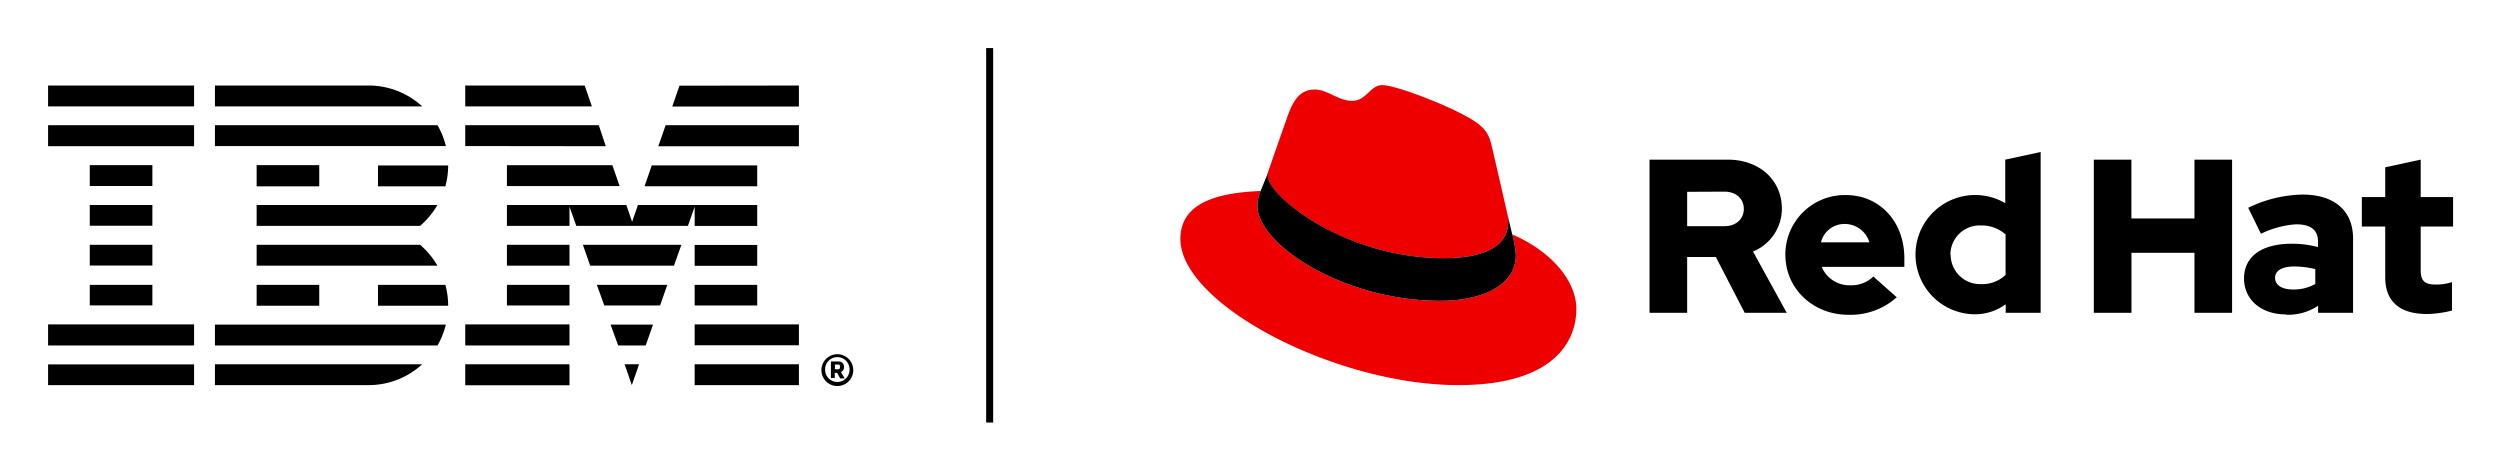<svg xmlns="http://www.w3.org/2000/svg" role="img" viewBox="-8.73 -8.73 453.96 85.21"><title>Red Hat, Inc. logo</title><path d="M143.43 58.32c.23 0 .36-.1.36-.32v-.22c0-.21-.13-.32-.36-.32h-.55v.86zm-.55 1.59h-.73v-3h1.37a.92.92 0 0 1 1 1 .89.89 0 0 1-.55.91l.68 1.16h-.81l-.57-1h-.42v1zm2.65-1.35v-.37a2.22 2.22 0 0 0-4.43 0v.37a2.22 2.22 0 0 0 4.43 0zm-5.1-.19a2.89 2.89 0 1 1 2.89 3 2.89 2.89 0 0 1-2.89-3zM98.75 10.59L97.44 6.8H75.75v3.79zm2.52 7.23L100 14H75.75v3.79zm16.14 43.38h18.93v-3.79h-18.93v3.79zm0-7.23h18.93v-3.79h-18.93V54zm0-7.23h11.36V43h-11.36v3.79zm11.36-11h-11.36v3.79h11.36v-3.81zm-11.36-3.44h11.36v-3.81h-21.66l-1.06 3.06-1.05-3.06H83.32v3.79h11.36V28.8l1.23 3.48h20.28l1.22-3.48v3.48zm11.36-11h-19.15l-1.31 3.79h20.46v-3.83zM83.32 39.51h11.36v-3.79H83.32v3.79zm0 7.23h11.36V43H83.32v3.79zM75.75 54h18.93v-3.82H75.75V54zm0 7.23h18.93v-3.82H75.75v3.79zm38.9-54.4l-1.31 3.79h23V6.8zm-3.83 11h25.52V14h-24.2l-1.32 3.79zm-27.5 7.23h20.46l-1.31-3.79H83.32v3.79zm15.12 14.45h15.21l1.35-3.79H97.11l1.33 3.79zm2.56 7.23h10.13l1.31-3.74H99.65l1.35 3.74zm2.52 7.26h5l1.33-3.79h-7.71l1.38 3.79zm2.48 7.2l1.32-3.79h-2.63L106 61.2zm-75.74 0h27.93a14.36 14.36 0 0 0 9.75-3.79H30.3v3.79zM59.91 43v3.79h12.74a14.38 14.38 0 0 0-.51-3.79zm-22 3.79h11.33V43H37.87v3.79zm22-21.69h12.23a14.38 14.38 0 0 0 .51-3.79H59.91v3.79zm-22 0h11.33v-3.84H37.87v3.79zM58.19 6.8H30.3v3.79h37.64a14.4 14.4 0 0 0-9.75-3.79zM70.71 14H30.3v3.79h41.93A14.26 14.26 0 0 0 70.71 14zM37.87 28.49v3.79h29.68a14.57 14.57 0 0 0 3.15-3.79zm29.68 7.23H37.87v3.79H70.7a14.57 14.57 0 0 0-3.15-3.79zM30.3 54h40.41a14.26 14.26 0 0 0 1.52-3.79H30.3V54zM0 10.59h26.51V6.8H0v3.79zm0 7.23h26.51V14H0v3.79zm18.94 3.44H7.57v3.79h11.37v-3.79zm-11.37 11h11.37v-3.77H7.57v3.79zm0 7.23h11.37v-3.77H7.57v3.79zm0 7.23h11.37V43H7.57v3.79zM0 54h26.51v-3.82H0V54zm0 3.44h26.51v3.76H0v-3.79zM170.34 68h1.27V0h-1.27v68z"/><path fill="#e00" d="M265.87 33.84a18.93 18.93 0 0 1 .65 3.82c0 5.3-5.95 8.23-13.76 8.23-17.67 0-33.15-10.34-33.15-17.18a7.06 7.06 0 0 1 .57-2.77c-6.35.32-14.57 1.46-14.57 8.71 0 11.89 28.17 26.55 50.49 26.55 17.1 0 21.41-7.74 21.41-13.85 0-4.8-4.15-10.26-11.64-13.51m-12.3 4.31c4.73 0 11.57-1 11.57-6.59a5.67 5.67 0 0 0-.12-1.3L262.2 18c-.65-2.69-1.22-3.91-5.94-6.27-3.66-1.88-11.65-5-14-5-2.2 0-2.85 2.85-5.45 2.85S232.4 7.53 230 7.53s-3.75 1.55-4.89 4.73c0 0-3.17 9-3.58 10.26a2.39 2.39 0 0 0-.09.73c0 3.48 13.71 14.9 32.09 14.9"/><path d="M265.87 33.84a18.93 18.93 0 0 1 .65 3.82c0 5.3-5.95 8.23-13.76 8.23-17.67 0-33.15-10.34-33.15-17.18a7.06 7.06 0 0 1 .57-2.77l1.39-3.42a2.39 2.39 0 0 0-.09.73c0 3.48 13.71 14.9 32.09 14.9 4.73 0 11.57-1 11.57-6.59a5.67 5.67 0 0 0-.12-1.3l.85 3.58zm24.93 14.23h6.83V37.94h5.21l5.24 10.13h7.63l-6.12-11.13a8.4 8.4 0 0 0 5.24-7.82c0-5-3.93-8.86-9.81-8.86H290.8v27.81zm13.59-22c2.26 0 3.53 1.43 3.53 3.13s-1.27 3.14-3.53 3.14h-6.76V26.1zm11.08 11.48c0 6.12 5 10.88 11.44 10.88a12.58 12.58 0 0 0 8.78-3.18l-4.25-3.77a5.69 5.69 0 0 1-4.21 1.59 5.42 5.42 0 0 1-5.16-3.34h15v-1.56c0-6.67-4.49-11.48-10.61-11.48a10.8 10.8 0 0 0-11 10.89m10.85-5.64a4.66 4.66 0 0 1 4.41 3.33h-8.79a4.39 4.39 0 0 1 4.38-3.33m29.16 16.13h6.35v-29.2l-6.43 1.39v7.9a10.83 10.83 0 1 0-5.56 20.18 9.49 9.49 0 0 0 5.64-1.82v1.55zm-10.04-10.53a5.32 5.32 0 0 1 5.57-5.33 6.52 6.52 0 0 1 4.45 1.63v7.35a6.15 6.15 0 0 1-4.45 1.67 5.34 5.34 0 0 1-5.52-5.32m26 10.53h6.83V37.18h11.44v10.89h6.83V20.26h-6.83v10.68H378.3V20.26h-6.83v27.81zm34.92.35a9.79 9.79 0 0 0 5.8-1.63v1.28h6.35V34.6c0-5.13-3.45-8-9.21-8a23.42 23.42 0 0 0-9.83 2.4l2.31 4.72a17.19 17.19 0 0 1 6.36-1.72c2.66 0 4 1 4 3.13v1a18.56 18.56 0 0 0-4.77-.6c-5.4 0-8.66 2.27-8.66 6.32 0 3.69 2.94 6.51 7.63 6.51m-2-6.63c0-1.39 1.39-2.07 3.5-2.07a16 16 0 0 1 3.81.48v2.7a8.06 8.06 0 0 1-4 1c-2.06 0-3.3-.79-3.3-2.1m20-.12c0 4.49 2.71 6.67 7.63 6.67a19.59 19.59 0 0 0 4.49-.63V42.5a9.29 9.29 0 0 1-2.9.44c-2 0-2.78-.63-2.78-2.54v-8h5.88v-5.35h-5.88v-6.79l-6.44 1.39v5.4h-4.25v5.36h4.25v9.26z"/></svg>